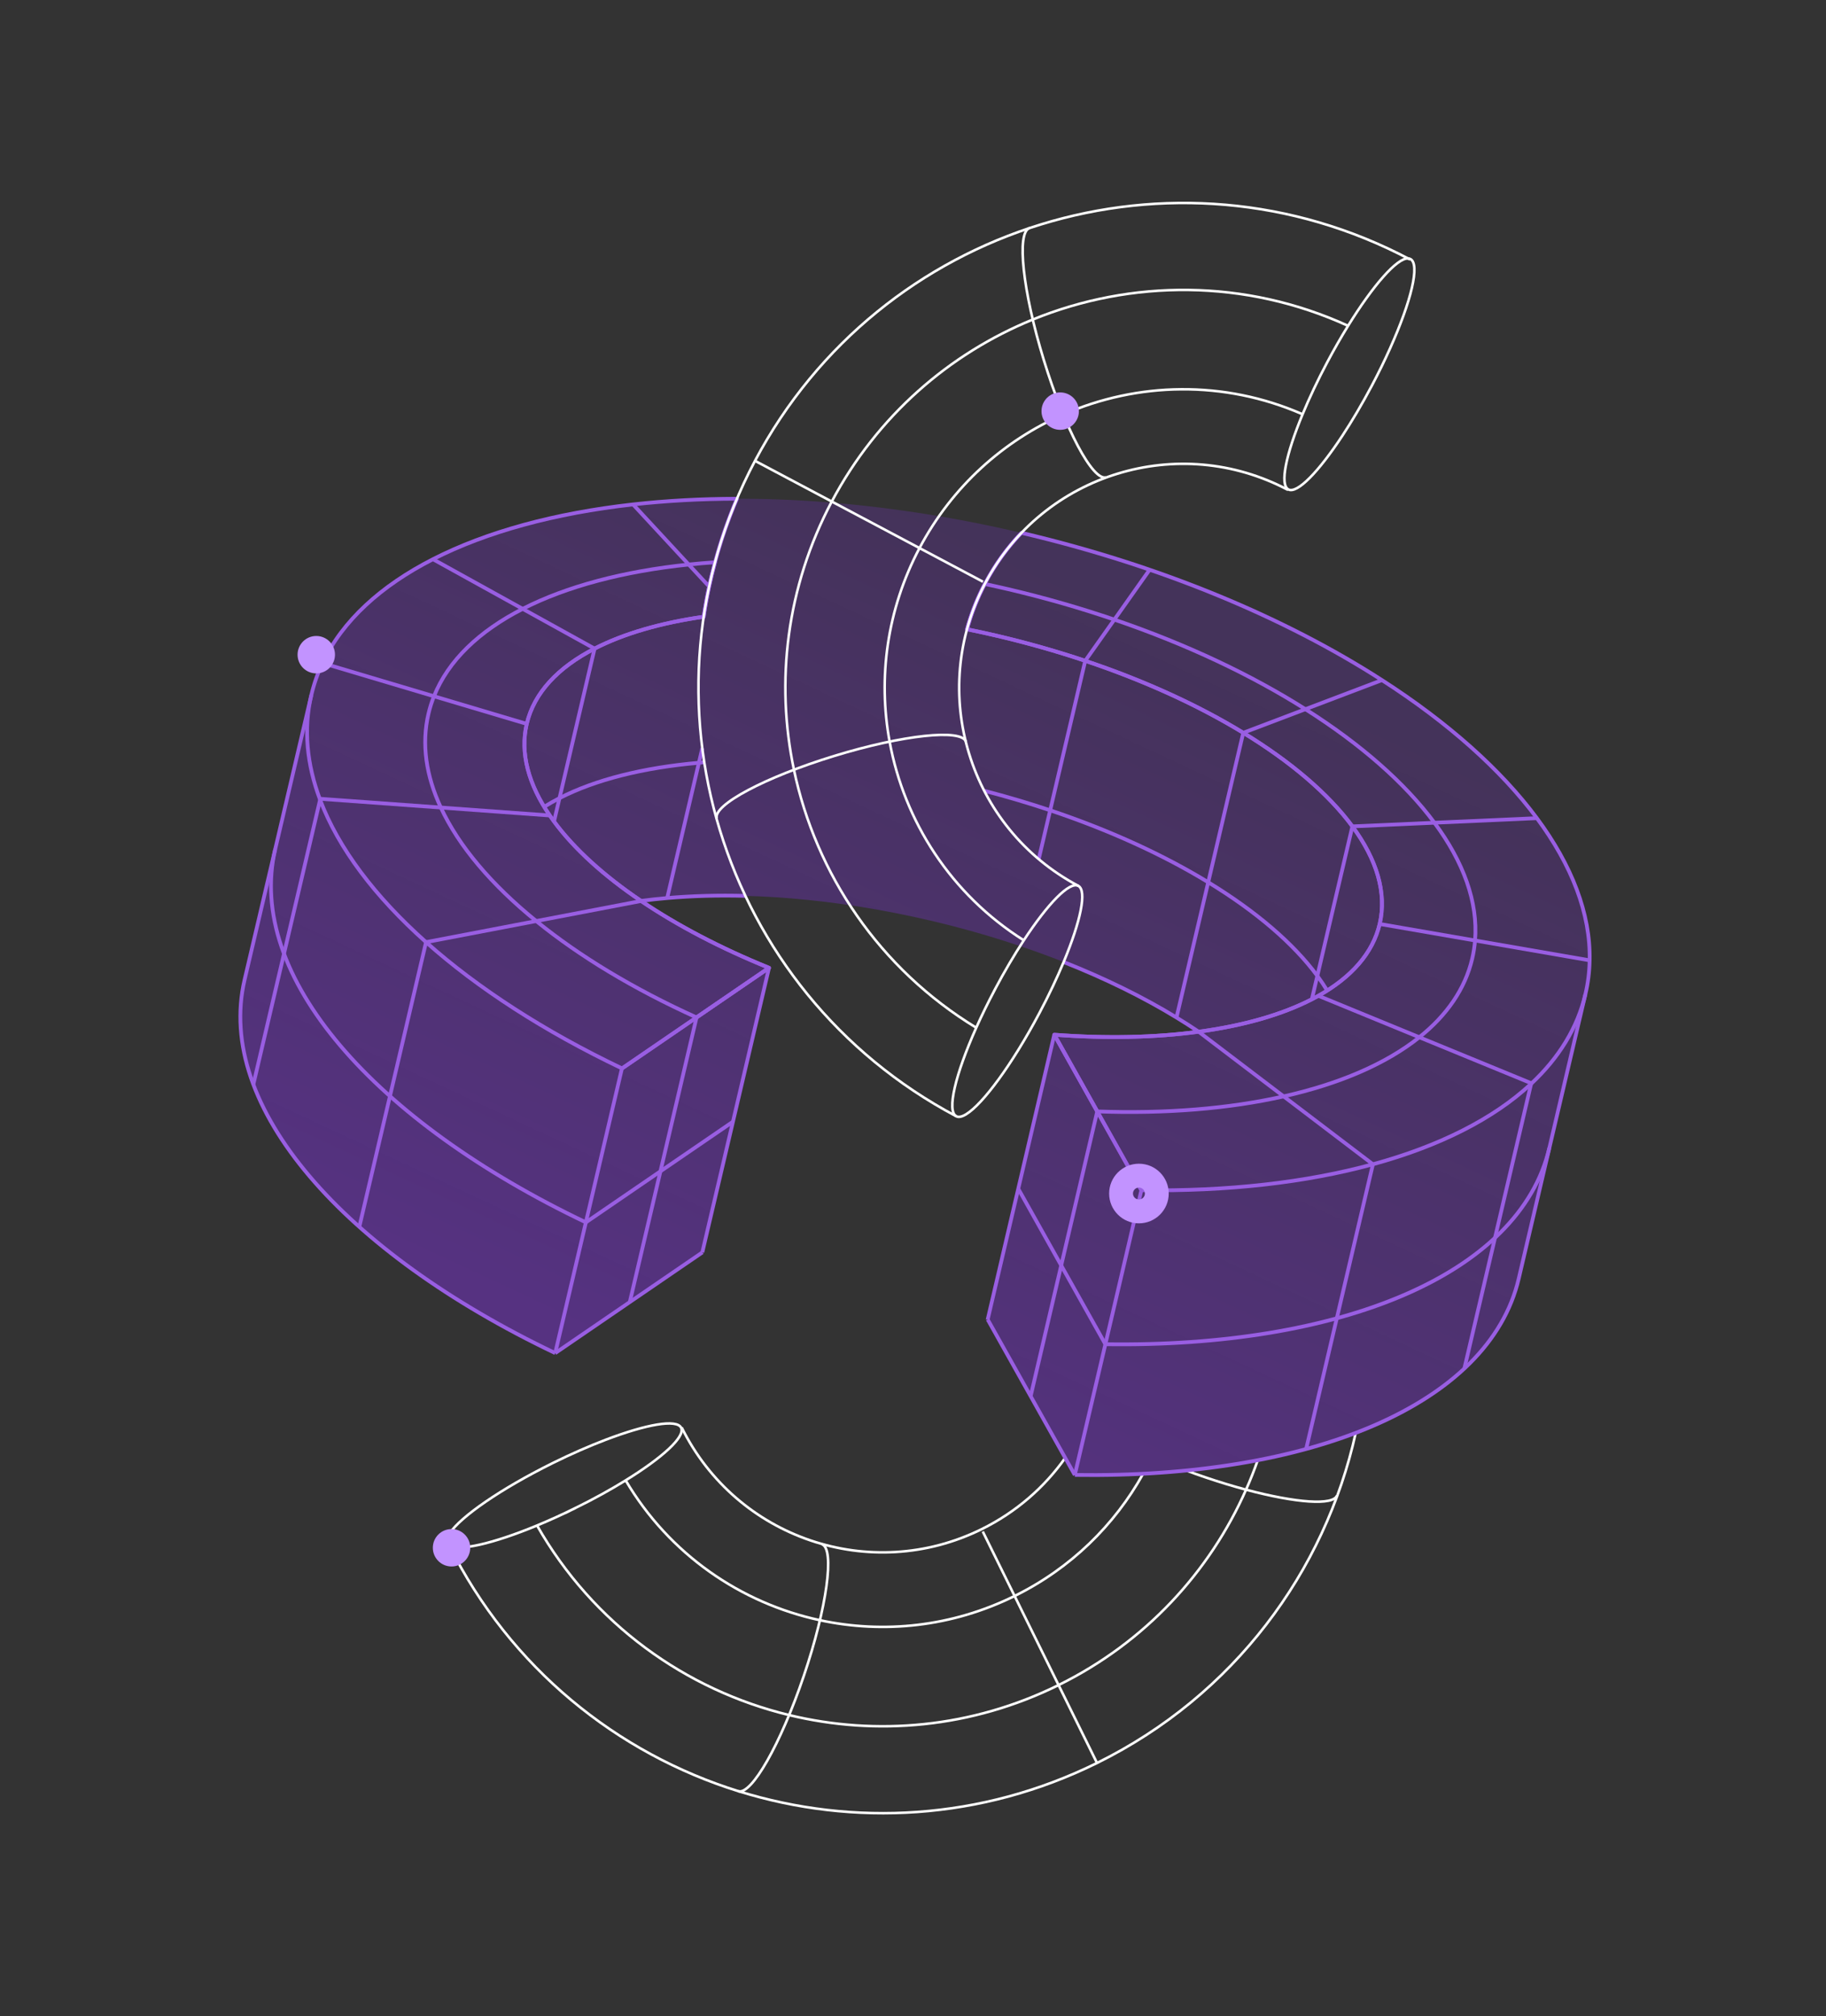 <svg width="135" height="149" viewBox="0 0 135 149" fill="none" xmlns="http://www.w3.org/2000/svg">
<rect x="0" y="0" width="135" height="149" fill="#333333" stroke="none"/>
<path d="M87.704 108.674C88.166 108.847 88.642 109.015 89.128 109.181C90.165 109.532 91.173 109.837 92.122 110.091C95.79 111.068 98.589 111.285 98.852 110.511" stroke="white" stroke-width="0.188" stroke-miterlimit="10"/>
<path d="M54.574 132.369C55.547 132.699 57.722 128.881 59.43 123.841C61.138 118.801 61.734 114.448 60.761 114.117" stroke="white" stroke-width="0.188" stroke-miterlimit="10"/>
<path d="M33.117 114.023L33.197 114.182C33.197 114.182 33.198 114.182 33.198 114.184C37.738 123.271 45.628 129.59 54.63 132.384C54.63 132.384 54.632 132.384 54.635 132.384C63.094 135.008 72.537 134.519 81.105 130.289C91.239 125.286 97.962 116.132 100.231 105.893" stroke="white" stroke-width="0.188" stroke-miterlimit="10"/>
<path d="M38.144 109.578V109.576" stroke="white" stroke-width="0.188" stroke-miterlimit="10"/>
<path d="M39.705 112.737C43.845 120.01 50.699 124.897 58.343 126.747C64.805 128.312 71.833 127.705 78.263 124.53C84.683 121.361 89.434 116.162 92.123 110.09C92.44 109.377 92.728 108.65 92.986 107.915" stroke="white" stroke-width="0.188" stroke-miterlimit="10"/>
<path d="M46.256 109.402C49.482 114.865 54.77 118.479 60.619 119.737C65.314 120.747 70.371 120.238 75.012 117.947C79.181 115.889 82.411 112.691 84.513 108.914" stroke="white" stroke-width="0.188" stroke-miterlimit="10"/>
<path d="M50.398 105.492C54.446 113.692 64.374 117.057 72.574 113.01C75.131 111.748 77.216 109.915 78.754 107.741" stroke="white" stroke-width="0.188" stroke-miterlimit="10"/>
<path d="M42.542 111.446C41.565 111.928 40.609 112.361 39.705 112.736C36.451 114.084 33.848 114.685 33.197 114.182C33.145 114.143 33.105 114.096 33.079 114.042C32.717 113.309 34.854 111.48 38.144 109.577C38.993 109.087 39.917 108.591 40.894 108.108C42.256 107.436 43.577 106.861 44.775 106.403C47.777 105.259 50.033 104.853 50.358 105.512C50.682 106.171 48.989 107.714 46.255 109.402C45.162 110.077 43.903 110.775 42.541 111.447L42.542 111.446Z" stroke="white" stroke-width="0.188" stroke-miterlimit="10"/>
<path d="M72.66 113.183L81.105 130.29" stroke="white" stroke-width="0.188" stroke-miterlimit="10"/>
<path d="M117.527 70.971C117.511 71.808 117.408 72.638 117.216 73.457L112.281 94.5C111.692 97.01 110.308 99.234 108.263 101.138C105.475 103.739 101.46 105.748 96.567 107.085C91.637 108.433 85.816 109.099 79.462 109.002V109.005L76.199 103.184L73.022 97.515V97.513L75.283 87.85L77.945 76.468C81.811 76.76 85.422 76.677 88.618 76.246L88.613 76.242C88.089 75.888 87.545 75.539 86.983 75.197C83.683 73.184 79.719 71.359 75.297 69.878C73.225 69.184 71.052 68.564 68.797 68.037C61.737 66.38 54.982 65.874 49.326 66.367C48.695 66.422 48.077 66.489 47.473 66.569L47.399 66.583C50.07 68.387 53.267 70.068 56.857 71.524L54.189 82.895L51.923 92.558L46.562 96.224L41.056 99.992L41.048 99.999C35.308 97.26 30.384 94.073 26.564 90.671C20 84.826 16.691 78.346 18.082 72.412L20.348 62.75L23.016 51.369C23.208 50.55 23.485 49.761 23.843 49.004C25.315 45.881 28.15 43.297 32.01 41.327H32.011C35.979 39.3 41.031 37.924 46.804 37.278C55.22 36.337 65.167 36.951 75.517 39.379C85.868 41.805 95.05 45.677 102.171 50.261C107.056 53.405 110.971 56.885 113.626 60.464C116.207 63.946 117.597 67.521 117.527 70.971Z" fill="url(#paint0_linear_1_501)"/>
<path d="M47.399 66.583C50.069 68.387 53.266 70.068 56.857 71.524L51.496 75.19L45.989 78.959C40.244 76.218 35.319 73.029 31.498 69.626C27.711 66.254 25.007 62.672 23.666 59.105C22.68 56.489 22.427 53.879 23.016 51.369C23.208 50.55 23.485 49.761 23.843 49.004C25.315 45.881 28.15 43.297 32.01 41.326H32.011C35.978 39.3 41.03 37.924 46.803 37.278C49.245 37.005 51.814 36.863 54.485 36.858C53.827 38.401 53.288 39.97 52.863 41.553C52.701 42.148 52.557 42.748 52.428 43.347C52.269 44.088 52.134 44.832 52.025 45.577C48.857 46.03 46.114 46.825 43.957 47.934C41.262 49.319 39.484 51.194 38.943 53.497C38.435 55.663 39.075 57.971 40.644 60.265C40.745 60.414 40.851 60.562 40.961 60.711C42.446 62.726 44.641 64.72 47.399 66.583Z" stroke="#995EE2" stroke-width="0.279" stroke-linejoin="round"/>
<path d="M117.526 70.971C117.51 71.807 117.408 72.638 117.216 73.457C116.627 75.968 115.242 78.192 113.197 80.097C110.409 82.696 106.394 84.705 101.502 86.042C96.57 87.39 90.745 88.056 84.386 87.958L81.123 82.137L77.946 76.468C81.811 76.76 85.423 76.676 88.618 76.245C91.913 75.803 94.764 74.992 96.989 73.848C97.153 73.765 97.314 73.678 97.472 73.591C99.897 72.233 101.496 70.448 102.002 68.284C102.543 65.981 101.783 63.511 99.986 61.072C98.218 58.674 95.447 56.306 91.919 54.154H91.917C88.617 52.141 84.654 50.316 80.233 48.835C78.16 48.14 75.987 47.521 73.733 46.992C72.983 46.816 72.235 46.653 71.492 46.503C71.801 45.365 72.237 44.243 72.808 43.156C72.82 43.131 72.833 43.107 72.846 43.082C73.581 41.696 74.485 40.458 75.518 39.378C85.868 41.805 95.05 45.677 102.17 50.261H102.172C107.057 53.404 110.971 56.885 113.625 60.464C116.207 63.946 117.597 67.521 117.526 70.971Z" stroke="#995EE2" stroke-width="0.279" stroke-linejoin="round"/>
<path d="M98.122 73.201C97.903 72.84 97.659 72.48 97.394 72.119C95.626 69.72 92.855 67.352 89.326 65.201C86.025 63.187 82.063 61.364 77.641 59.883C76.071 59.357 74.443 58.873 72.766 58.44" stroke="#995EE2" stroke-width="0.279" stroke-linejoin="round"/>
<path d="M52.069 56.339C51.935 56.348 51.802 56.359 51.67 56.371C47.553 56.73 44.016 57.62 41.367 58.983C40.969 59.186 40.59 59.402 40.233 59.627" stroke="#995EE2" stroke-width="0.279" stroke-linejoin="round"/>
<path d="M79.462 109.002C96.745 109.265 110.08 103.884 112.281 94.5L117.216 73.457" stroke="#995EE2" stroke-width="0.279" stroke-linejoin="round"/>
<path d="M41.048 99.997C25.442 92.549 15.881 81.797 18.082 72.411L20.349 62.748L23.018 51.368" stroke="#995EE2" stroke-width="0.279" stroke-linejoin="round"/>
<path d="M81.723 99.34C99.008 99.605 112.346 94.223 114.545 84.838" stroke="#995EE2" stroke-width="0.279" stroke-linejoin="round"/>
<path d="M20.348 62.748C18.147 72.135 27.707 82.887 43.314 90.335" stroke="#995EE2" stroke-width="0.279" stroke-linejoin="round"/>
<path d="M26.564 90.671L28.831 81.008L31.498 69.626L39.644 68.067L47.399 66.583L47.474 66.569C48.077 66.489 48.695 66.421 49.326 66.367C51.148 66.208 53.084 66.152 55.108 66.207" stroke="#995EE2" stroke-width="0.279" stroke-linejoin="round"/>
<path d="M78.637 71.096C81.728 72.317 84.537 73.705 86.982 75.197C87.544 75.539 88.088 75.888 88.612 76.242L88.617 76.246L94.902 81.024L101.502 86.042L98.832 97.423L96.566 107.085" stroke="#995EE2" stroke-width="0.279" stroke-linejoin="round"/>
<path d="M56.859 71.521L56.856 71.522L51.496 75.189L45.99 78.958L45.98 78.964L43.314 90.335L41.048 99.997" stroke="#995EE2" stroke-width="0.279" stroke-linejoin="round"/>
<path d="M51.925 92.556L51.923 92.558L46.563 96.224L41.056 99.992L41.048 99.997" stroke="#995EE2" stroke-width="0.279" stroke-linejoin="round"/>
<path d="M54.19 82.894L54.189 82.895L48.828 86.561L43.322 90.33L43.313 90.335" stroke="#995EE2" stroke-width="0.279" stroke-linejoin="round"/>
<path d="M56.855 71.522L54.189 82.895L51.923 92.558" stroke="#995EE2" stroke-width="0.279" stroke-linejoin="round"/>
<path d="M51.496 75.189L48.828 86.561L46.562 96.224" stroke="#995EE2" stroke-width="0.279" stroke-linejoin="round"/>
<path d="M40.644 60.265L23.681 59.033L18.731 80.144" stroke="#995EE2" stroke-width="0.279" stroke-linejoin="round"/>
<path d="M23.844 49.003L38.944 53.497" stroke="#995EE2" stroke-width="0.279" stroke-linejoin="round"/>
<path d="M32.009 41.326L43.957 47.934L40.96 60.71" stroke="#995EE2" stroke-width="0.279" stroke-linejoin="round"/>
<path d="M49.326 66.367L51.67 56.371L51.922 55.294" stroke="#995EE2" stroke-width="0.279" stroke-linejoin="round"/>
<path d="M46.804 37.278L50.918 41.719L52.428 43.347" stroke="#995EE2" stroke-width="0.279" stroke-linejoin="round"/>
<path d="M76.794 63.494L77.641 59.883L80.232 48.835L82.387 45.79L84.978 42.127" stroke="#995EE2" stroke-width="0.279" stroke-linejoin="round"/>
<path d="M102.172 50.261L91.916 54.154L86.982 75.197" stroke="#995EE2" stroke-width="0.279" stroke-linejoin="round"/>
<path d="M113.624 60.464L99.985 61.071L96.988 73.848" stroke="#995EE2" stroke-width="0.279" stroke-linejoin="round"/>
<path d="M117.526 70.971L102.003 68.284" stroke="#995EE2" stroke-width="0.279" stroke-linejoin="round"/>
<path d="M108.263 101.138L113.208 80.052L97.471 73.591" stroke="#995EE2" stroke-width="0.279" stroke-linejoin="round"/>
<path d="M77.945 76.467L81.122 82.135L84.385 87.958L81.723 99.34L79.462 109.002V109.005" stroke="#995EE2" stroke-width="0.279" stroke-linejoin="round"/>
<path d="M77.945 76.467L75.282 87.849L73.022 97.512V97.515" stroke="#995EE2" stroke-width="0.279" stroke-linejoin="round"/>
<path d="M81.121 82.135L78.458 93.517L76.198 103.18V103.182" stroke="#995EE2" stroke-width="0.279" stroke-linejoin="round"/>
<path d="M73.022 97.515L76.198 103.182L79.462 109.005" stroke="#995EE2" stroke-width="0.279" stroke-linejoin="round"/>
<path d="M75.282 87.849L78.458 93.518L81.722 99.34" stroke="#995EE2" stroke-width="0.279" stroke-linejoin="round"/>
<path d="M47.399 66.583C50.069 68.387 53.266 70.068 56.857 71.524L51.496 75.19C46.866 73.098 42.844 70.669 39.644 68.067C36.346 65.393 33.918 62.535 32.592 59.68C31.499 57.335 31.152 54.99 31.677 52.751C31.78 52.308 31.917 51.877 32.084 51.457C33.14 48.814 35.428 46.638 38.644 44.995C41.895 43.335 46.093 42.22 50.918 41.719C51.555 41.653 52.204 41.597 52.863 41.553C52.702 42.149 52.557 42.748 52.428 43.347C52.269 44.088 52.134 44.832 52.025 45.578C48.858 46.03 46.114 46.825 43.957 47.934C41.263 49.319 39.484 51.194 38.943 53.497C38.435 55.663 39.075 57.971 40.645 60.265C40.745 60.414 40.851 60.562 40.962 60.711C42.447 62.726 44.641 64.72 47.399 66.583Z" stroke="#995EE2" stroke-width="0.279" stroke-linejoin="round"/>
<path d="M109.053 69.504C109.018 69.955 108.947 70.402 108.844 70.846C108.318 73.09 106.96 75.036 104.934 76.655C102.478 78.616 99.04 80.094 94.903 81.024C90.882 81.93 86.2 82.32 81.123 82.137L77.946 76.468C81.811 76.76 85.423 76.677 88.618 76.246C91.913 75.803 94.764 74.993 96.989 73.848C97.153 73.765 97.314 73.679 97.472 73.591C99.897 72.233 101.496 70.448 102.002 68.284C102.543 65.981 101.783 63.511 99.986 61.073C98.218 58.674 95.447 56.306 91.919 54.154H91.917C88.617 52.141 84.654 50.316 80.233 48.835C78.16 48.141 75.987 47.521 73.733 46.992C72.983 46.816 72.235 46.653 71.492 46.503C71.801 45.365 72.237 44.243 72.808 43.156C73.383 43.278 73.961 43.408 74.541 43.543C77.261 44.181 79.885 44.937 82.388 45.79C87.73 47.613 92.517 49.882 96.512 52.41C100.611 55.004 103.874 57.868 106.049 60.801C108.2 63.702 109.284 66.668 109.053 69.504Z" stroke="#995EE2" stroke-width="0.279" stroke-linejoin="round"/>
<path d="M52.995 60.479C52.693 59.496 56.572 57.433 61.66 55.871C66.748 54.309 71.116 53.838 71.418 54.821" stroke="white" stroke-width="0.188" stroke-miterlimit="10"/>
<path d="M76.121 16.851C75.138 17.153 75.608 21.521 77.171 26.608C78.733 31.696 80.796 35.574 81.779 35.273" stroke="white" stroke-width="0.188" stroke-miterlimit="10"/>
<path d="M70.695 82.493C53.211 73.226 46.55 51.539 55.819 34.056C65.086 16.572 86.772 9.912 104.256 19.18" stroke="white" stroke-width="0.188" stroke-miterlimit="10"/>
<path d="M72.173 75.948C65.012 71.594 60.32 64.59 58.697 56.884C57.328 50.386 58.141 43.391 61.494 37.065C64.847 30.738 70.198 26.125 76.354 23.615C83.635 20.645 92.053 20.6 99.666 24.078" stroke="white" stroke-width="0.188" stroke-miterlimit="10"/>
<path d="M78.65 71.061H78.652" stroke="white" stroke-width="0.188" stroke-miterlimit="10"/>
<path d="M75.69 69.491C70.314 66.103 66.852 60.7 65.77 54.806C64.906 50.094 65.562 45.066 67.981 40.503C70.405 35.93 74.209 32.559 78.607 30.633C84.087 28.231 90.49 28.071 96.302 30.615" stroke="white" stroke-width="0.188" stroke-miterlimit="10"/>
<path d="M79.721 65.467C71.641 61.184 68.562 51.162 72.845 43.083C77.128 35.004 87.15 31.925 95.229 36.208" stroke="white" stroke-width="0.188" stroke-miterlimit="10"/>
<path d="M73.563 73.108C74.267 71.781 74.993 70.554 75.69 69.491C77.466 66.785 79.069 65.121 79.721 65.467C80.374 65.813 79.895 68.074 78.652 71.061C78.164 72.236 77.557 73.525 76.853 74.852C76.335 75.83 75.805 76.752 75.283 77.595C73.294 80.808 71.415 82.875 70.697 82.493C69.978 82.112 70.633 79.397 72.176 75.948C72.581 75.043 73.047 74.087 73.566 73.108H73.563Z" stroke="white" stroke-width="0.188" stroke-miterlimit="10"/>
<path d="M98.118 26.785C98.629 25.822 99.151 24.911 99.666 24.078C101.517 21.082 103.277 19.071 104.099 19.098C104.165 19.099 104.223 19.115 104.276 19.143C104.999 19.526 104.335 22.26 102.779 25.728C102.379 26.623 101.919 27.564 101.408 28.528C100.696 29.87 99.963 31.108 99.257 32.181C97.493 34.865 95.9 36.513 95.25 36.17C94.602 35.826 95.071 33.583 96.302 30.615C96.794 29.428 97.406 28.126 98.118 26.785Z" stroke="white" stroke-width="0.188" stroke-miterlimit="10"/>
<path d="M72.674 42.992L55.817 34.056" stroke="white" stroke-width="0.188" stroke-miterlimit="10"/>
<path d="M78.383 31.766C79.147 31.766 79.766 31.146 79.766 30.383C79.766 29.619 79.147 29 78.383 29C77.619 29 77 29.619 77 30.383C77 31.146 77.619 31.766 78.383 31.766Z" fill="#C293FF"/>
<path d="M23.383 49.766C24.146 49.766 24.766 49.147 24.766 48.383C24.766 47.619 24.146 47 23.383 47C22.619 47 22 47.619 22 48.383C22 49.147 22.619 49.766 23.383 49.766Z" fill="#C293FF"/>
<path d="M33.383 115.766C34.147 115.766 34.766 115.146 34.766 114.383C34.766 113.619 34.147 113 33.383 113C32.619 113 32 113.619 32 114.383C32 115.146 32.619 115.766 33.383 115.766Z" fill="#C293FF"/>
<path fill-rule="evenodd" clip-rule="evenodd" d="M86.407 88.204C86.407 89.421 85.421 90.407 84.204 90.407C82.987 90.407 82 89.421 82 88.204C82 86.987 82.987 86 84.204 86C85.421 86 86.407 86.987 86.407 88.204ZM84.644 88.204C84.644 88.447 84.447 88.644 84.204 88.644C83.96 88.644 83.763 88.447 83.763 88.204C83.763 87.96 83.96 87.763 84.204 87.763C84.447 87.763 84.644 87.96 84.644 88.204Z" fill="#C293FF"/>
<defs>
<linearGradient id="paint0_linear_1_501" x1="52.796" y1="103.009" x2="80.276" y2="44.068" gradientUnits="userSpaceOnUse">
<stop stop-color="#8930F5" stop-opacity="0.4"/>
<stop offset="1" stop-color="#8930F5" stop-opacity="0.2"/>
</linearGradient>
</defs>
</svg>
